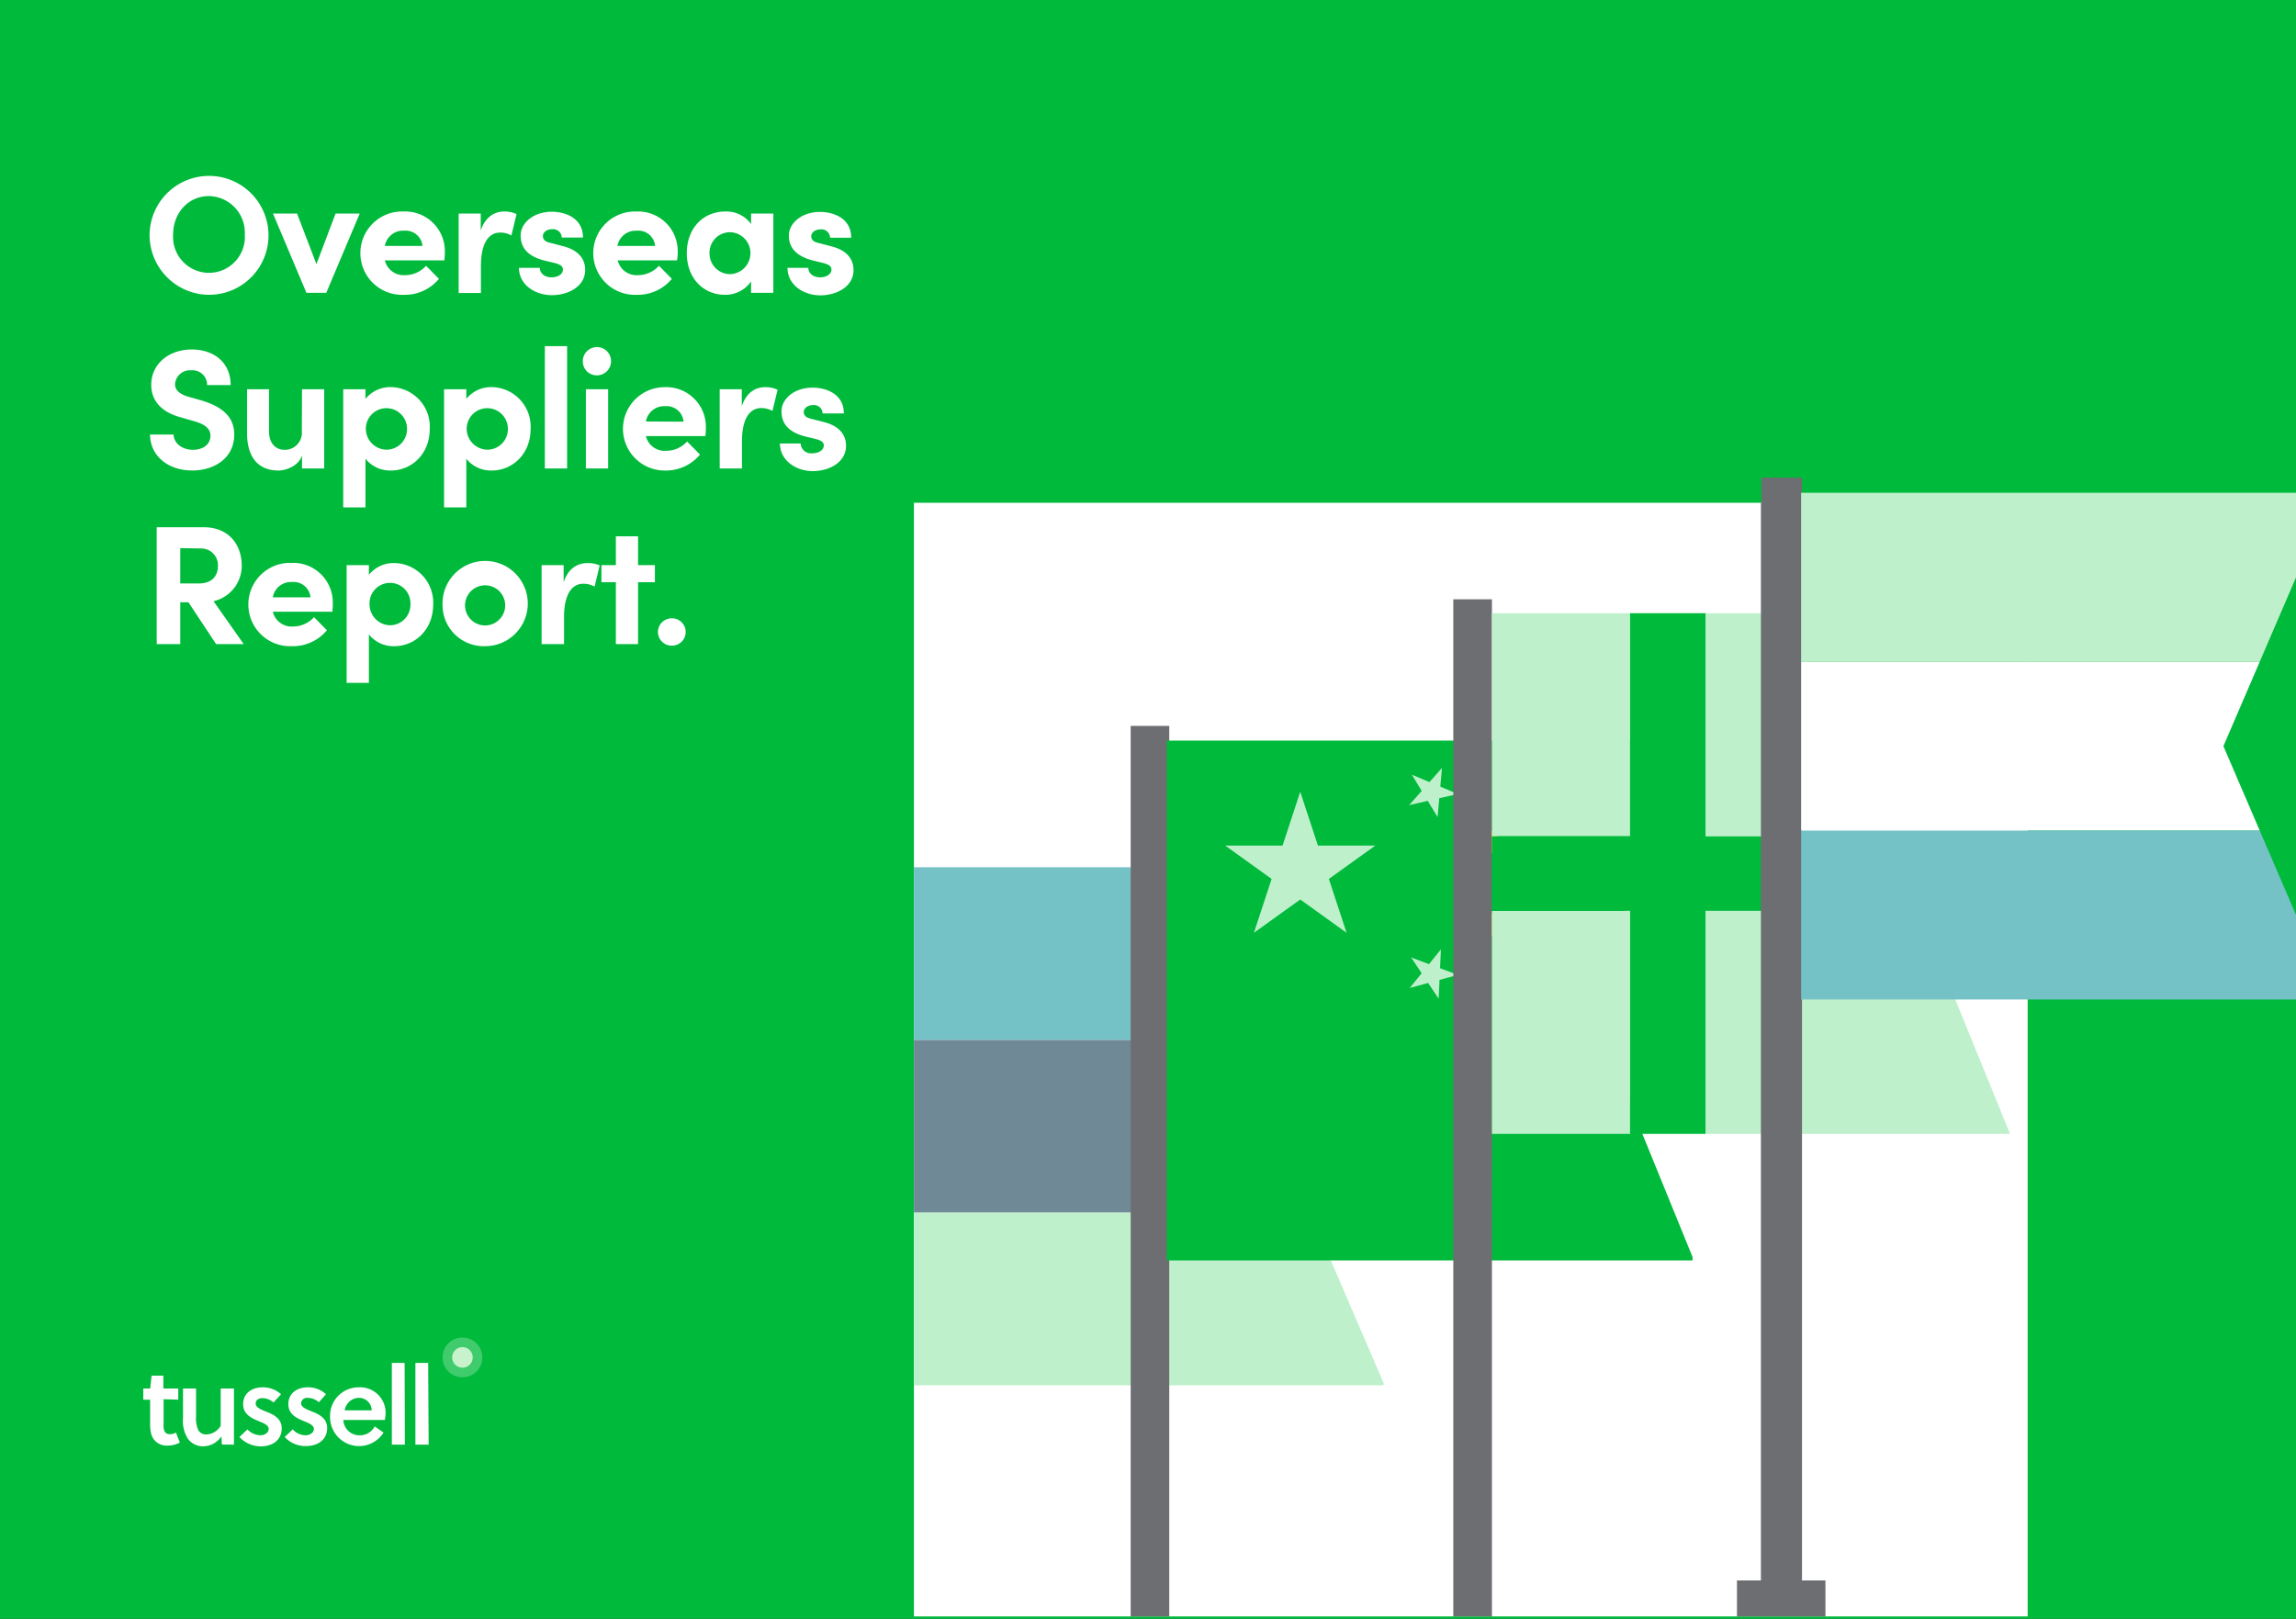 <svg id="Layer_1" data-name="Layer 1" xmlns="http://www.w3.org/2000/svg" xmlns:xlink="http://www.w3.org/1999/xlink" viewBox="0 0 390 275"><rect x="0" y="0" width="390" height="275" fill="#333333" stroke="none"/><defs><clipPath id="clip-path"><rect x="467.58" width="390" height="275" fill="none"/></clipPath><clipPath id="clip-path-2"><polygon points="589.8 -47.05 494.64 0.54 494.64 128.83 589.8 178.34 684.97 128.83 684.97 0.54 589.8 -47.05" fill="none"/></clipPath><clipPath id="clip-path-3"><rect width="390" height="275" fill="none"/></clipPath><clipPath id="clip-path-4"><rect x="155.24" y="85.41" width="189.18" height="189.18" fill="none"/></clipPath></defs><g clip-path="url(#clip-path)"><g clip-path="url(#clip-path-2)"><path d="M392.62,97.11c-3.11-12.3-6.2-89.46-9.3-101.77-3.79-15-4.95-36.74-19.76-45.74-13.91-8.44-31-10.78-47.75-10.47-1.67,0-3.35.09-5,.17a42.57,42.57,0,0,0-9.31,1.22,58.3,58.3,0,0,0-18.87,7.25c-14.82,9-16,30.74-19.79,45.73C259.72,5.8,256.58,83,253.47,95.26L273.83,95c0,.14,0,.27-.07.41Z" fill="#fff"/><path d="M431.17-27.73c2.48,7.77,4.44,15.68,4.69,24,.31,10.21-3.2,21.1-11.43,27.16-6.32,4.67-14.49,5.91-22.32,6.57-7.15.6-14.49.8-21.36-1.27S367.47,22,364.94,15.28c-1.65-4.37-1.54-9.19-1.33-13.86.68-14.86.88-30.19,2.32-44.85,1-10.13,4.11-25.55,15.41-29.16,13.49-11.78,31.87-5.62,39.3,13.08a41.13,41.13,0,0,1,1.57,4.74C424.66-45.65,428.27-36.79,431.17-27.73Z" fill="#7a6d62"/><path d="M400.93-7.48c-15.24-.24-31.39.46-45.8,5.92A29.1,29.1,0,0,0,344.7,4.66c-6.13,6.11-7.46,15.4-8.47,24-.54,4.62-5.81,94.44-2.73,94.57,1.4,0,14.26.75,14.37.14,0,.14-.05.28-.07.42,15.94.27,31.88.46,47.82.69L434,125c5.78.08,26.06.2,26.06-40.84,0-.34.19-.66.18-1,.63,23,4.33,6.29-6.82-47.16-2.3-11-2-29.14-13.12-35.37C428.2-6.16,414.5-7.26,400.93-7.48Z" fill="#ffa99c"/><path d="M394.06-31a60,60,0,0,1,6.31,4.31,10.16,10.16,0,0,1,3.12,3.41,11.08,11.08,0,0,1,.79,4.4c.18,4.15,1.56,9.73,6.27,11.05a19.11,19.11,0,0,1,2.14.53A1.89,1.89,0,0,1,414-5.68c-.06,2.13-5.11,5.11-6.72,5.93a14.72,14.72,0,0,1-9.94,1.19L388.71,0c-3.46-.59-7.26-1.37-9.4-4.18a2.68,2.68,0,0,1-.59-2.63A3.37,3.37,0,0,1,380-8c6.39-4.13,7.91-6.22,10.19-13C390.43-21.75,393.74-31.17,394.06-31Z" fill="#f6d8c3"/><path d="M390,58.82c-13.12-10.25-31.1-3.94-37,11a74.29,74.29,0,0,1-10.83,18.93c-9.79,12.32-7.37,34.73,20.84,32.46a143.41,143.41,0,0,1,17-.37c10.84.4,24.49-.67,25.5-17.58.38-6.2-1.74-11.86-1.53-17.59C404.3,75.1,402.61,61.44,390,58.82Z" fill="#8c4547"/><path d="M386.12,118.73c-14.32.23-29.46,1.38-42.83,6.94-7.86,3.27-12.66,9.66-14.38,18-2.42,11.77-6.57,23.2-8.73,35.14-4,22.17-5.16,44.78-4.95,67.28.06,7,.28,14.19,2.46,20.87-.83-2.55,22.15-1.94,22.22-2.47,0,.13,0,.26-.05.39,15-.23,29.95-.53,44.93-.8l36-.64c5.43-.1,22.71,2.25,24.42-2.57a2.45,2.45,0,0,0,.13-1c-.89-15-5.14-87.45-8.66-102-2.49-10.29-2.79-27.3-13.4-32.82C411.77,119.14,398.87,118.53,386.12,118.73Z" fill="#848fb6"/><path d="M388.15,108.08a11.51,11.51,0,0,0,.17,2.82c.89,4.2,4.06,4.56,5.46,8a3.45,3.45,0,0,1-.16,2.44,13.83,13.83,0,0,1-26.43-1c8.18-3.73,4.05-14.38,3.44-20.81a3,3,0,0,1,.11-1.51c.41-.93,1.59-1.18,2.6-1.3,4-.46,12.52-2.24,14.58,2.73C389.07,102.29,388.3,105.25,388.15,108.08Z" fill="#e4b396"/><path d="M397.44,73.5C397,58.12,360,59.3,360.53,74.68c0,0-1.49,23,11.41,35a12.64,12.64,0,0,0,17.85-.58C401.89,96.27,397.44,73.5,397.44,73.5Z" fill="#e4b396"/><path d="M356.51,87.08c1.12-5.37,6.24-2,6.24-2l2,12.29C361.34,98.07,355.18,93.49,356.51,87.08Z" fill="#e4b396"/><path d="M398.12,91.92A25.86,25.86,0,0,1,389.78,110c-5.11,4.19-12.43,4.75-17.54.56-2.51-2.06-4.17-4.33-7.16-5.22-.71,0-1.65-7.39-2.32-12.28a97.13,97.13,0,0,1,13.07-5.35,23.12,23.12,0,0,1,19.83,2.54C396.92,91.06,397.77,91.72,398.12,91.92Z" fill="#fff"/><path d="M363.51,94.22a39.94,39.94,0,0,0-2.63-10Z" fill="#fff"/><path d="M386.59,59.41s-3.67,22.93-25.7,24.8C347.73,70.57,373.43,45.77,386.59,59.41Z" fill="#8c4547"/><path d="M398.18,80.3c-10.12-6.12-14.4-19.86-14.4-19.86C395.85,57.76,403.44,69.25,398.18,80.3Z" fill="#8c4547"/></g></g><g clip-path="url(#clip-path-3)"><rect width="390" height="275" fill="#00ba3c"/><path d="M25.41,39.82A10.1,10.1,0,1,1,35.5,50.08,10.16,10.16,0,0,1,25.41,39.82Zm16.17,0a6.21,6.21,0,0,0-6.08-6.51c-3.58,0-6.09,2.94-6.09,6.51a6.1,6.1,0,1,0,12.17,0Z" fill="#fff"/><path d="M57,36.28H61.1L55.42,49.74H52.05L46.37,36.28h4.09l3.29,8.59Z" fill="#fff"/><path d="M75.49,44.23H65.37a3.29,3.29,0,0,0,3.46,2.51,4.76,4.76,0,0,0,3.54-1.59l2.19,2.22a7.52,7.52,0,0,1-6,2.71,7.08,7.08,0,1,1,0-14.15,6.73,6.73,0,0,1,7,6.86C75.57,43.16,75.54,43.63,75.49,44.23Zm-3.72-2.45a2.88,2.88,0,0,0-3.12-2.59,3.13,3.13,0,0,0-3.28,2.59Z" fill="#fff"/><path d="M87.74,36.36,86.87,40a3.82,3.82,0,0,0-1.93-.49c-1.93,0-3.25,1.81-3.25,5.64v4.62H77.91V36.28h3.75v2.88c.75-2.25,2.28-3.23,4-3.23A4.89,4.89,0,0,1,87.74,36.36Z" fill="#fff"/><path d="M88.15,45.5h3.54c0,.78.66,1.61,2,1.61,1.1,0,1.93-.54,1.93-1.32,0-.58-.46-.87-1.47-1.13l-1.79-.43c-3.46-.92-3.92-2.85-3.92-4.26,0-2.08,2.17-4,5.28-4,2.45,0,5.33,1.18,5.3,4.38h-3.6a1.46,1.46,0,0,0-1.64-1.41c-.87,0-1.56.49-1.56,1.18s.58,1,1.32,1.15l2.22.58c3.23.87,3.64,2.88,3.64,4,0,2.82-2.89,4.29-5.65,4.29S88.17,48.47,88.15,45.5Z" fill="#fff"/><path d="M115,44.23H104.92a3.3,3.3,0,0,0,3.46,2.51,4.79,4.79,0,0,0,3.55-1.59l2.19,2.22a7.52,7.52,0,0,1-6,2.71,7.08,7.08,0,1,1,0-14.15,6.73,6.73,0,0,1,7,6.86C115.13,43.16,115.1,43.63,115,44.23Zm-3.72-2.45a2.86,2.86,0,0,0-3.11-2.59,3.14,3.14,0,0,0-3.29,2.59Z" fill="#fff"/><path d="M127.58,36.28h3.78V49.74h-3.78V47.81a5.32,5.32,0,0,1-4.43,2.27c-3.72,0-6.49-2.88-6.49-7.06s2.71-7.09,6.57-7.09a5.16,5.16,0,0,1,4.35,2.13ZM127.47,43A3.54,3.54,0,0,0,124,39.45,3.47,3.47,0,0,0,120.52,43,3.51,3.51,0,0,0,124,46.57,3.56,3.56,0,0,0,127.47,43Z" fill="#fff"/><path d="M133.76,45.5h3.54c0,.78.66,1.61,2,1.61,1.1,0,1.93-.54,1.93-1.32,0-.58-.46-.87-1.47-1.13L138,44.23C134.51,43.31,134,41.38,134,40c0-2.08,2.17-4,5.28-4,2.45,0,5.33,1.18,5.3,4.38H141a1.46,1.46,0,0,0-1.64-1.41c-.87,0-1.56.49-1.56,1.18s.58,1,1.33,1.15l2.22.58c3.22.87,3.63,2.88,3.63,4,0,2.82-2.88,4.29-5.65,4.29S133.79,48.47,133.76,45.5Z" fill="#fff"/><path d="M25.49,73.82h4c0,1.41,1.41,2.59,3.26,2.59s3-1,3-2.39c0-1.1-.81-1.88-2.51-2.39l-2.42-.7c-4.36-1.15-5.13-3.77-5.13-5.56,0-3.55,3-6,6.86-6s6.63,2.27,6.63,6.05h-4a2.47,2.47,0,0,0-2.71-2.51,2.53,2.53,0,0,0-2.74,2.36c0,.49.15,1.5,2.22,2.11l2.22.63c3,.9,5.62,2.42,5.62,5.8,0,4-3.37,6.11-7.12,6.11C28.4,79.93,25.49,77.3,25.49,73.82Z" fill="#fff"/><path d="M51.3,66.12h3.77V79.58H51.3V77.39c-.58,1.76-2.71,2.54-4,2.54-3.52,0-5.36-2.37-5.33-6.4V66.12H45.7v7.21c0,2.1,1.27,3.08,2.57,3.08a2.89,2.89,0,0,0,3-3.17Z" fill="#fff"/><path d="M73,72.84c0,4.35-3.14,7.09-6.6,7.09a5.36,5.36,0,0,1-4.32-2v8.27H58.3V66.12h3.78v1.64a5.42,5.42,0,0,1,4.32-2A6.72,6.72,0,0,1,73,72.84Zm-3.86,0a3.48,3.48,0,1,0-7,0,3.57,3.57,0,0,0,3.49,3.55A3.49,3.49,0,0,0,69.14,72.86Z" fill="#fff"/><path d="M90.13,72.84c0,4.35-3.14,7.09-6.6,7.09a5.35,5.35,0,0,1-4.32-2v8.27H75.43V66.12h3.78v1.64a5.41,5.41,0,0,1,4.32-2A6.72,6.72,0,0,1,90.13,72.84Zm-3.86,0a3.48,3.48,0,1,0-7,0,3.57,3.57,0,0,0,3.49,3.55A3.49,3.49,0,0,0,86.27,72.86Z" fill="#fff"/><path d="M92.55,79.58V58.8h3.78V79.58Z" fill="#fff"/><path d="M99,61.48a2.4,2.4,0,1,1,2.39,2.28A2.35,2.35,0,0,1,99,61.48Zm.52,18.1V66.12h3.78V79.58Z" fill="#fff"/><path d="M119.82,74.08H109.71a3.29,3.29,0,0,0,3.46,2.5A4.79,4.79,0,0,0,116.71,75l2.19,2.22a7.52,7.52,0,0,1-6,2.71,7.08,7.08,0,1,1,0-14.16,6.73,6.73,0,0,1,7,6.86C119.91,73,119.88,73.47,119.82,74.08Zm-3.71-2.45A2.88,2.88,0,0,0,113,69a3.13,3.13,0,0,0-3.28,2.6Z" fill="#fff"/><path d="M132.08,66.21l-.87,3.6a3.93,3.93,0,0,0-1.93-.49c-1.93,0-3.25,1.82-3.25,5.65v4.61h-3.78V66.12H126V69c.75-2.25,2.27-3.23,3.95-3.23A4.76,4.76,0,0,1,132.08,66.21Z" fill="#fff"/><path d="M132.48,75.34H136A1.76,1.76,0,0,0,138,77c1.09,0,1.93-.55,1.93-1.33,0-.57-.46-.86-1.47-1.12l-1.79-.43c-3.46-.93-3.92-2.86-3.92-4.27,0-2.08,2.16-4,5.28-4,2.45,0,5.33,1.19,5.3,4.38h-3.6a1.46,1.46,0,0,0-1.64-1.41c-.87,0-1.56.49-1.56,1.18s.57,1,1.32,1.16l2.22.57c3.23.87,3.64,2.89,3.64,4,0,2.83-2.89,4.3-5.65,4.3S132.51,78.31,132.48,75.34Z" fill="#fff"/><path d="M36.71,109.42,32,102.3H30.62v7.12h-4V89.56h7.92c4.56,0,6.52,3.23,6.52,6.49a6.17,6.17,0,0,1-4.79,6.08l5.13,7.29ZM30.62,93.11v6h3.2c2.25,0,3.2-1.36,3.2-2.94a2.84,2.84,0,0,0-2.88-3Z" fill="#fff"/><path d="M56.46,103.92H46.34a3.3,3.3,0,0,0,3.46,2.51,4.8,4.8,0,0,0,3.54-1.59l2.19,2.22a7.5,7.5,0,0,1-6,2.71,7.08,7.08,0,1,1,0-14.15,6.73,6.73,0,0,1,7,6.86C56.54,102.85,56.51,103.31,56.46,103.92Zm-3.72-2.45a2.88,2.88,0,0,0-3.12-2.6,3.13,3.13,0,0,0-3.28,2.6Z" fill="#fff"/><path d="M73.58,102.68c0,4.35-3.14,7.09-6.6,7.09a5.32,5.32,0,0,1-4.32-2V116H58.88V96h3.78v1.65a5.38,5.38,0,0,1,4.32-2A6.71,6.71,0,0,1,73.58,102.68Zm-3.86,0a3.48,3.48,0,1,0-6.95,0,3.57,3.57,0,0,0,3.49,3.54A3.49,3.49,0,0,0,69.72,102.71Z" fill="#fff"/><path d="M75.17,102.71a7.24,7.24,0,1,1,7.24,7.06A7,7,0,0,1,75.17,102.71Zm10.64,0a3.41,3.41,0,1,0-3.4,3.54A3.42,3.42,0,0,0,85.81,102.71Z" fill="#fff"/><path d="M101.86,96.05l-.86,3.6a4,4,0,0,0-1.93-.49c-1.93,0-3.26,1.82-3.26,5.65v4.61H92V96h3.74v2.89c.75-2.25,2.28-3.23,4-3.23A4.73,4.73,0,0,1,101.86,96.05Z" fill="#fff"/><path d="M111.24,96V98.9h-2.86v10.52h-3.77V98.9h-2.45V96h2.45v-4.9h3.77V96Z" fill="#fff"/><path d="M111.76,107.35a2.33,2.33,0,0,1,2.39-2.31,2.32,2.32,0,1,1,0,4.64A2.33,2.33,0,0,1,111.76,107.35Z" fill="#fff"/><path d="M30.28,237.77v-1.9H27.75v-2.18h-2l-.24,2.18H24.34v1.9H25.5V242a6.18,6.18,0,0,0,.24,1.78,2.69,2.69,0,0,0,2.75,1.79,4.52,4.52,0,0,0,2.06-.51l-.66-1.7a2,2,0,0,1-1.05.27c-.7,0-1-.43-1.05-1.17a5.23,5.23,0,0,1,0-.77v-4Zm9.46,7.64v-9.54H37.49v6.32a2.92,2.92,0,0,1-2.36,1.48,1.52,1.52,0,0,1-1.44-.7,4.9,4.9,0,0,1-.39-2.29v-4.81H31.09v5a5.62,5.62,0,0,0,.85,3.57,3.15,3.15,0,0,0,2.6,1.25A3.75,3.75,0,0,0,37.61,244l.08,1.39Zm8-8.57a4.64,4.64,0,0,0-3.15-1.17c-1.7,0-3.29.93-3.29,2.87,0,1.71,1.43,2.37,2.56,2.84.85.35,1.78.7,1.78,1.36s-.74,1.08-1.4,1.08a3.14,3.14,0,0,1-2.21-1l-1.36,1.29a4.94,4.94,0,0,0,3.61,1.59c1.87,0,3.57-.94,3.57-3.07,0-1.75-1.55-2.41-2.75-2.87-.86-.35-1.67-.7-1.67-1.32s.5-.93,1.16-.93a2.87,2.87,0,0,1,1.87.74Zm7.64,0a4.48,4.48,0,0,0-3.14-1.17c-1.67,0-3.26.93-3.26,2.87,0,1.71,1.43,2.37,2.56,2.84.85.35,1.78.7,1.78,1.36s-.73,1.08-1.43,1.08a3,3,0,0,1-2.17-1l-1.36,1.29A4.77,4.77,0,0,0,52,245.65c1.82,0,3.57-.94,3.57-3.07,0-1.75-1.56-2.41-2.76-2.87-.85-.35-1.67-.7-1.67-1.32a1,1,0,0,1,1.13-.93,3,3,0,0,1,1.9.74Zm9.94,4.38h-7a2.71,2.71,0,0,0,2.68,2.6,2.79,2.79,0,0,0,2.64-1.51l1.51,1.05a4.92,4.92,0,0,1-9.08-2.64A4.84,4.84,0,0,1,61,235.67a4.33,4.33,0,0,1,4.5,4.43A6.07,6.07,0,0,1,65.36,241.22Zm-2.18-1.63A2.16,2.16,0,0,0,61,237.46a2.48,2.48,0,0,0-2.45,2.13Zm5.59-8.07H66.56v13.89h2.21Zm4,0H70.56v13.89h2.25Z" fill="#fff"/><circle cx="78.55" cy="230.59" r="3.38" fill="#fff" opacity="0.25"/><circle cx="78.55" cy="230.59" r="1.75" fill="#c8f2cb"/><rect x="155.24" y="85.41" width="189.18" height="189.18" fill="#fff"/><g clip-path="url(#clip-path-4)"><polygon points="142.92 176.66 142.92 147.33 142.92 147.1 136.02 147.1 136.02 337.44 142.92 337.44 142.92 235.33 142.92 206 142.92 176.66" fill="#6d6e71"/><polygon points="222.56 176.66 235.02 147.71 235.02 147.33 142.92 147.33 142.92 176.66 222.56 176.66" fill="#74c2c6"/><polygon points="222.56 176.66 142.92 176.66 142.92 206 222.56 206 216.25 191.33 222.56 176.66" fill="#6f8997"/><polygon points="142.92 206 142.92 235.33 235.02 235.33 235.02 234.95 222.56 206 142.92 206" fill="#bef0cb"/><rect x="192.06" y="123.31" width="6.55" height="190.98" fill="#6d6e71"/><polygon points="287.5 126.39 287.5 125.81 198.19 125.81 198.19 214.11 287.5 214.11 287.5 213.54 269.74 169.96 287.5 126.39" fill="#00ba3c"/><polygon points="220.86 134.5 228.73 158.46 208.12 143.65 233.6 143.65 212.99 158.46 220.86 134.5" fill="#bef0cb"/><polygon points="239.36 136.77 244.94 130.44 244.19 138.8 239.82 131.6 247.63 134.88 239.36 136.77" fill="#bef0cb"/><polygon points="247.7 143.95 255.32 140.25 251.35 147.68 250.15 139.36 256.07 145.39 247.7 143.95" fill="#ffdb00"/><polygon points="247.82 155.36 256.31 155.06 249.63 160.24 251.96 152.16 254.87 160.05 247.82 155.36" fill="#ffdb00"/><polygon points="239.7 162.65 247.65 165.61 239.46 167.83 244.76 161.27 244.37 169.66 239.7 162.65" fill="#bef0cb"/><rect x="246.86" y="101.81" width="6.56" height="191.31" fill="#6d6e71"/><rect x="253.42" y="154.73" width="23.47" height="37.89" fill="#bef0cb"/><polygon points="325.99 142.07 341.43 104.17 289.7 104.17 289.7 142.07 325.99 142.07" fill="#bef0cb"/><rect x="253.42" y="104.17" width="23.47" height="37.89" fill="#bef0cb"/><polygon points="289.7 154.73 289.7 192.62 341.43 192.62 325.99 154.73 289.7 154.73" fill="#bef0cb"/><polygon points="325.99 142.07 289.7 142.07 289.7 104.17 276.89 104.17 276.89 142.07 253.42 142.07 253.42 154.73 276.89 154.73 276.89 192.62 289.7 192.62 289.7 154.73 325.99 154.73 323.41 148.4 325.99 142.07" fill="#00ba3c"/><polygon points="306 112.68 306 83.34 306 83.12 299.11 83.12 299.11 273.45 306 273.45 306 171.34 306 142.01 306 112.68" fill="#6d6e71"/><polygon points="295.04 268.48 295.04 274.94 310.07 274.94 310.07 268.48 306 268.48 299.11 268.48 295.04 268.48" fill="#6d6e71"/><polygon points="385.64 112.68 398.11 83.72 398.11 83.34 306 83.34 306 112.68 385.64 112.68" fill="#00ba3c"/><polygon points="385.64 112.68 306 112.68 306 142.01 385.64 142.01 379.33 127.34 385.64 112.68" fill="#fff"/></g><polygon points="306.09 110.71 306.09 81.37 306.09 81.15 299.2 81.15 299.2 271.49 306.09 271.49 306.09 169.38 306.09 140.04 306.09 110.71" fill="#6d6e71"/><polygon points="383.84 112.41 396.03 84.09 396.03 83.71 305.94 83.71 305.94 112.41 383.84 112.41" fill="#bef0cb"/><polygon points="383.84 112.41 305.94 112.41 305.94 141.1 383.84 141.1 377.67 126.75 383.84 112.41" fill="#fff"/><polygon points="305.94 141.1 305.94 169.79 396.03 169.79 396.03 169.42 383.84 141.1 305.94 141.1" fill="#74c2c6"/></g></svg>